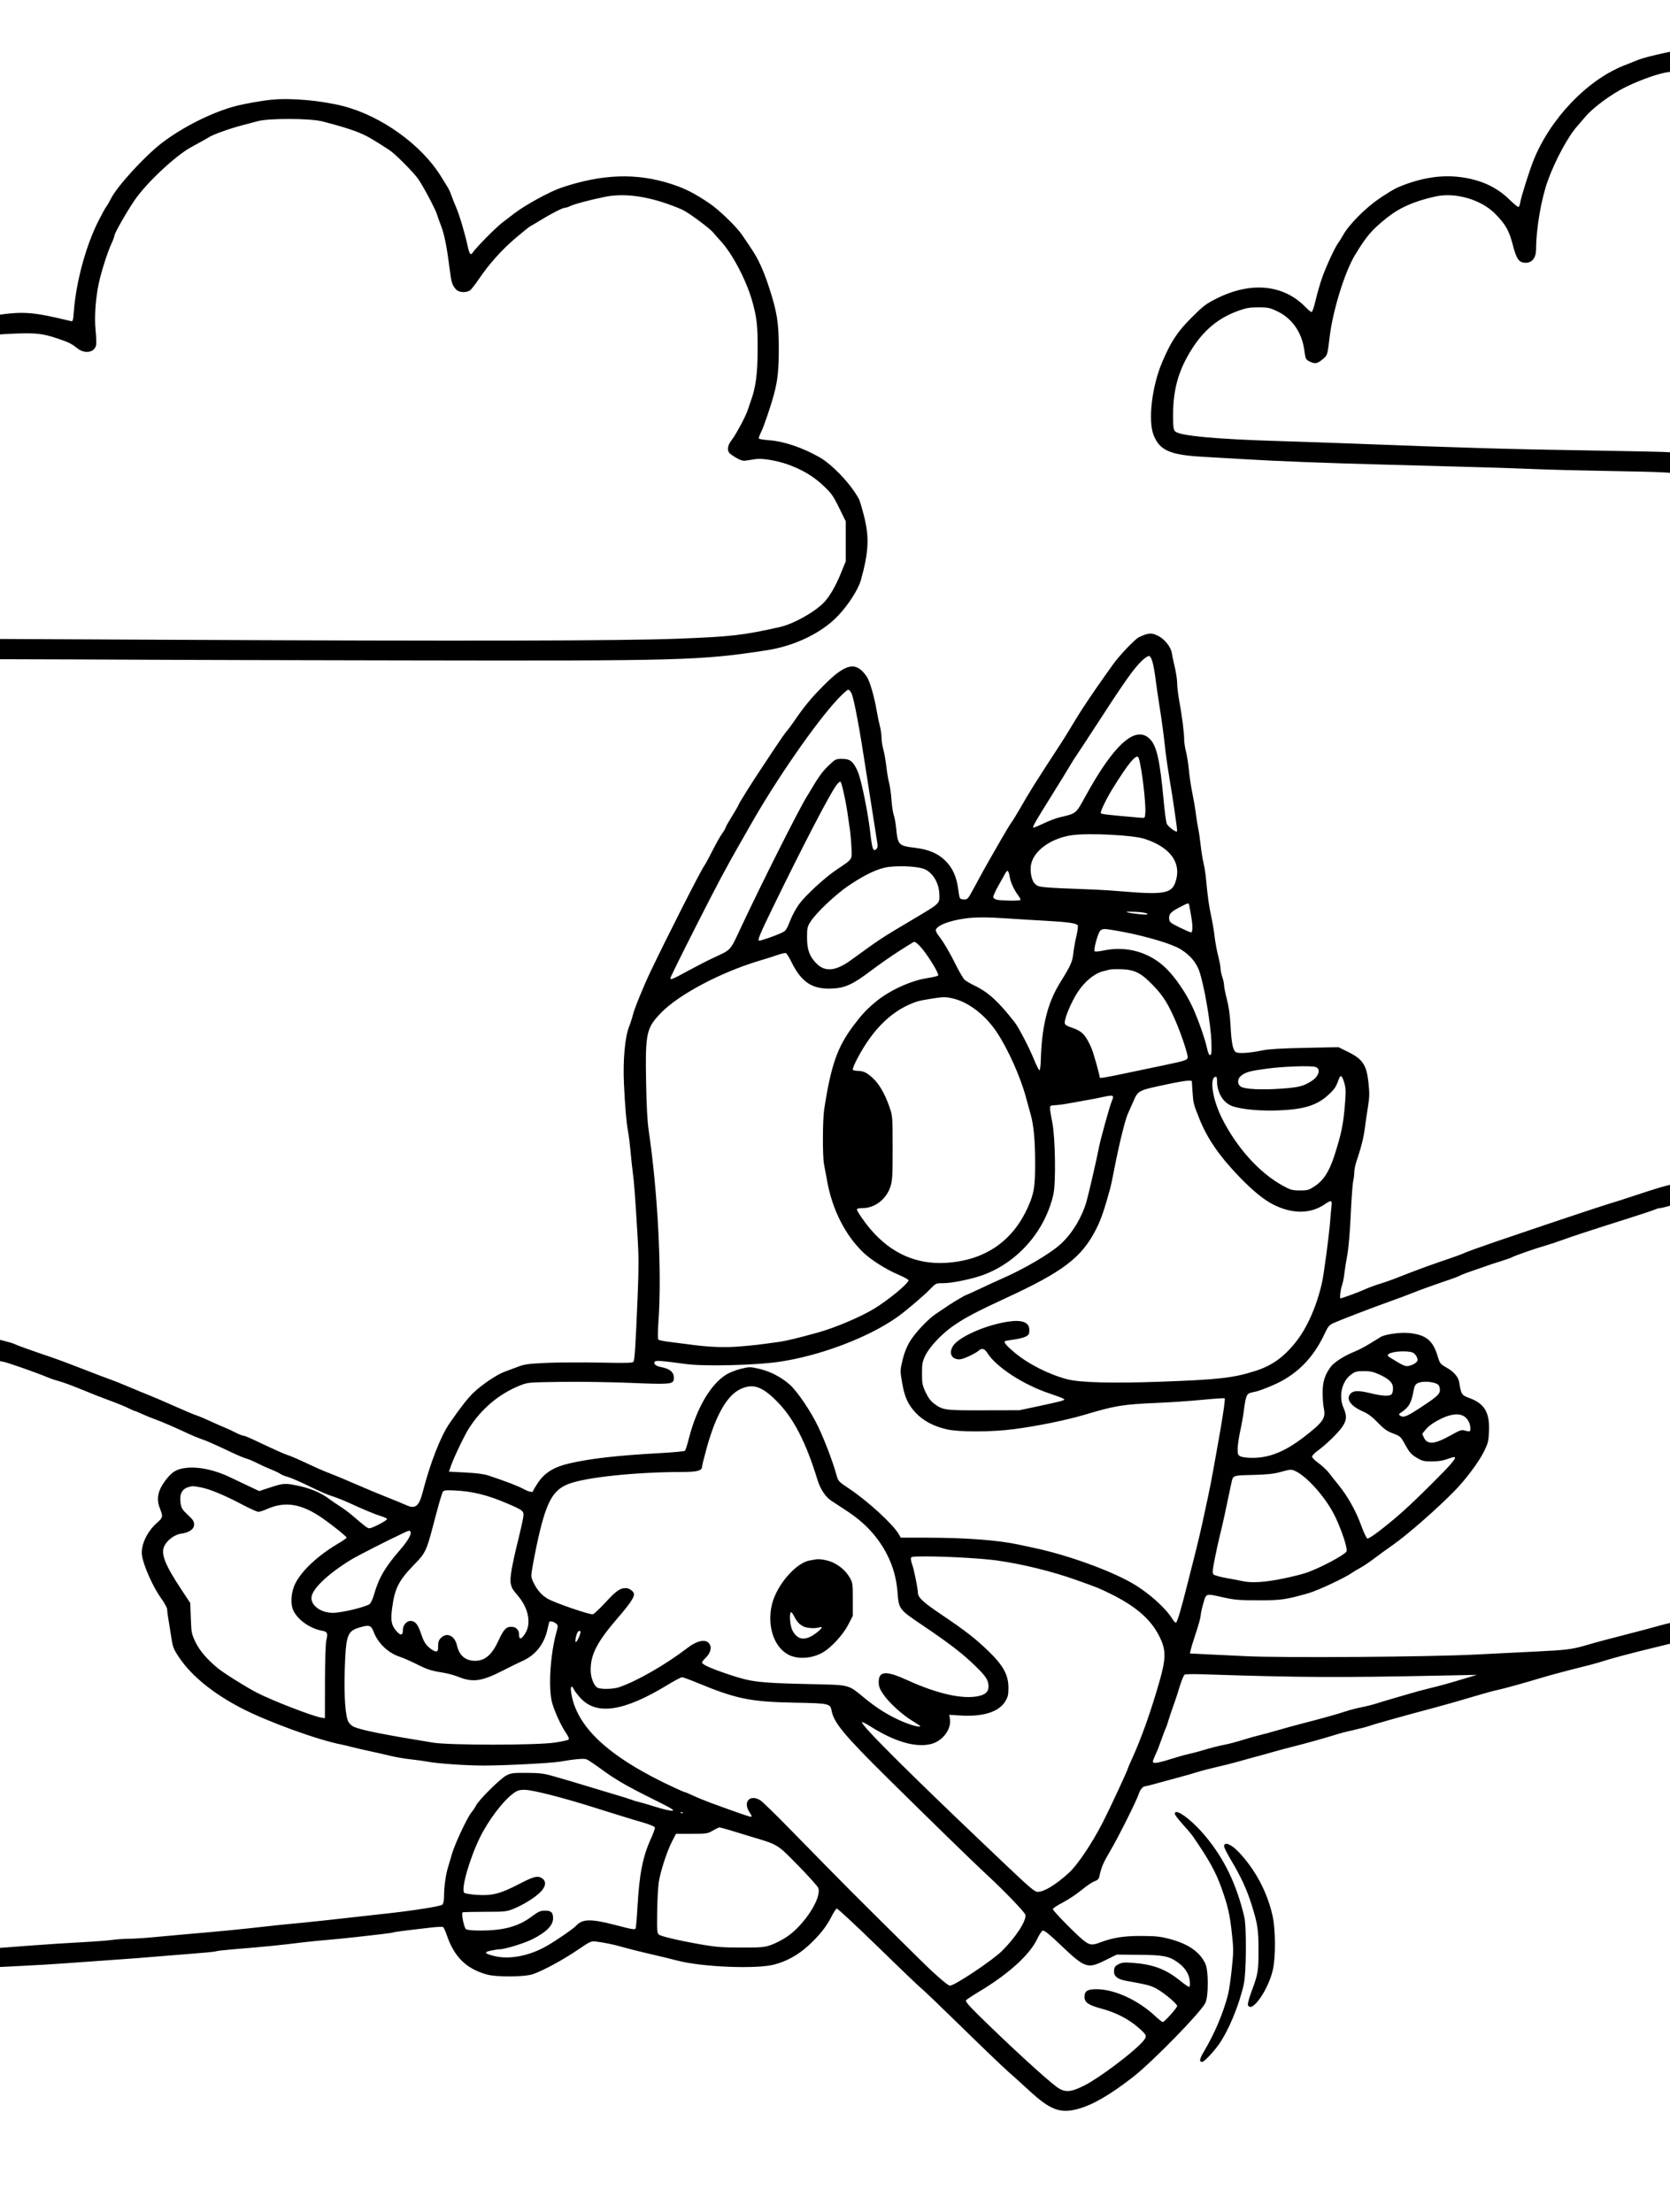 <?xml version="1.0" encoding="UTF-8" standalone="yes"?>
<svg xmlns="http://www.w3.org/2000/svg" width="1887" height="2500" viewBox="0 0 1892.141 2500" version="1.1" x="-10" y="-10">
  <g transform="translate(-10, -10) scale(1.008)">
    <path d="M1883.571 65.487C1866.545 69.173 1856.366 71.801 1851.363 73.801C1848.046 75.128 1840.825 78.002 1835.319 80.19C1793.569 96.767 1752.152 140.295 1733.463 187.236C1729.008 198.422 1719.86 227.414 1718.811 233.67C1718.358 236.363 1717.488 238.877 1716.878 239.255C1716.266 239.632 1711.653 235.903 1706.628 230.965C1692.048 216.644 1673.776 208.347 1650.641 205.543C1628.598 202.872 1605.378 206.814 1580.603 217.434C1577.426 218.795 1568.412 224.262 1560.571 229.582C1544.71 240.343 1526.394 258.78 1519.647 270.779C1517.471 274.648 1514.978 278.674 1514.105 279.723C1510.872 283.618 1500.087 306.922 1495.895 319.07C1493.514 325.972 1490.247 337.404 1488.633 344.475C1487.019 351.545 1485.029 357.331 1484.213 357.33C1483.395 357.33 1480.353 354.88 1477.453 351.886C1452.813 326.456 1416.319 322.79 1377.944 341.891C1365.559 348.055 1362.649 350.249 1349.595 363.265C1333.386 379.425 1326.077 390.481 1316.21 413.759C1304.622 441.102 1300.142 479.48 1306.636 495.781C1313.499 513.008 1325.276 518.12 1362.737 520.132C1370.715 520.56 1391.482 521.766 1408.887 522.81C1446.098 525.044 1499.007 527.094 1563.159 528.791C1667.819 531.56 1705.806 532.693 1735.232 533.927C1752.275 534.641 1788.172 535.56 1815.005 535.969C1841.838 536.377 1870.171 537.079 1877.967 537.53L1892.141 538.35 1892.141 527.036L1892.141 515.721 1886.537 514.989C1883.455 514.587 1842.662 513.668 1795.886 512.947C1706.342 511.566 1659.184 510.189 1522.284 504.946C1504.153 504.251 1470.332 503.108 1447.126 502.405C1376.221 500.257 1335.231 496.403 1330.77 491.464C1328.812 489.295 1328.464 486.332 1328.515 472.232C1328.605 447.679 1333.333 428.091 1343.832 408.775C1358.825 381.191 1376.474 365.099 1401.737 355.976C1410.729 352.728 1414.615 352.057 1424.405 352.057C1435.099 352.057 1437.116 352.482 1445.629 356.516C1462.173 364.36 1473.162 380.08 1475.935 399.868C1477.435 410.572 1477.53 410.769 1482.375 413.137C1488.153 415.963 1491.05 415.324 1497.277 409.856C1502.045 405.67 1502.031 405.721 1504.523 385.021C1508.075 355.521 1521.528 312.118 1532.96 293.274C1545.997 271.787 1551.888 264.914 1568.917 251.326C1583.298 239.854 1599.809 232.623 1623.583 227.391C1645.655 222.533 1674.399 230.773 1690.078 246.452C1701.82 258.192 1706.193 265.728 1710.078 280.905C1714.45 297.987 1717.223 301.951 1724.796 301.951C1732.26 301.951 1736.551 296.261 1736.552 286.357C1736.555 263.36 1742.391 229.631 1749.92 209.094C1758.411 185.928 1772.644 159.669 1782.849 148.339C1784.809 146.163 1788.692 141.631 1791.478 138.266C1800.369 127.534 1821.519 111.969 1838.08 103.97C1854.959 95.818 1874.699 88.957 1885.219 87.587L1892.141 86.685 1892.141 75.647C1892.141 63.652 1892.126 63.634 1883.571 65.487M315.796 118.605C303.902 119.752 285.736 122.946 274.52 125.862C248.884 132.53 215.276 149.339 192.099 167.085C172.425 182.148 141.089 216.464 134.411 230.26C132.915 233.349 130.649 237.244 129.372 238.916C128.096 240.588 123.935 248.187 120.124 255.802C106.3 283.427 95.451 323.6 92.934 356.472C92.086 367.553 91.899 368.104 89.204 367.45C47.271 357.278 36.892 356.44 6.263 360.749L0 361.63 0 372.816L0 384.002 4.285 383.112C6.642 382.623 17.694 381.896 28.846 381.499C50.874 380.713 58.521 381.671 75.158 387.294C87.263 391.387 90.219 392.863 96.767 398.079C105.182 404.784 116.1 402.979 117.935 394.579C118.372 392.586 118.117 385.091 117.372 377.925C115.89 363.666 117.246 343.021 120.795 325.84C123.424 313.112 130.728 290.02 135.024 280.854C136.893 276.866 138.441 272.712 138.465 271.624C138.522 268.886 152.057 245.07 161.085 231.824C174.39 212.301 206.747 181.913 224.839 171.953C226.276 171.162 231.013 168.56 235.364 166.174C239.715 163.787 243.869 161.425 244.594 160.926C249.073 157.838 269.227 150.637 283.492 147.027C288.205 145.833 295.622 143.884 299.974 142.695C312.155 139.366 358.373 139.521 371.835 142.935C391.474 147.915 404.322 151.866 414.03 155.907C422.836 159.573 428.188 162.658 447.623 175.264C454.012 179.411 474.829 200.339 480.071 207.89C485.645 215.916 499.093 241.243 500.993 247.293C501.893 250.16 504.004 256.065 505.684 260.417C509.325 269.847 512.048 283.328 515.003 306.566C517.269 324.391 518.047 327.009 522.546 331.949C525.894 335.624 534.648 335.957 538.701 332.565C540.189 331.32 544.411 325.85 548.083 320.411C559.503 303.496 573.997 287.293 589.366 274.262C597.491 267.372 604.827 261.439 605.67 261.076C606.511 260.713 611.533 257.747 616.83 254.483C629.677 246.569 642.255 240.17 645.174 240.065C646.478 240.017 649.262 239.092 651.358 238.008C655.165 236.039 673.402 231.22 689.61 227.898C713.778 222.946 743.374 227.81 776.635 242.199C783.149 245.018 807.342 262.865 811.605 267.997C813.563 270.355 817.358 274.657 820.037 277.558C832.927 291.515 848.509 321.047 855.144 344.099C860.533 362.827 861.63 372.354 861.52 399.525C861.41 427.396 859.454 442.057 853.774 457.609C852.596 460.836 851.086 465.26 850.421 467.439C848.416 473.999 837.368 494.722 832.559 500.941C827.874 507 826.86 512.268 829.707 515.757C830.614 516.868 834.231 519.413 837.745 521.414C842.748 524.259 845.179 524.88 848.953 524.272C851.603 523.846 856.317 523.114 859.428 522.648C866.569 521.574 882.66 524.214 894.647 528.427C911.203 534.246 923.857 541.706 935.08 552.264C944.539 561.162 946.416 563.784 953.107 577.446L960.575 592.695 960.575 615.111L960.575 637.526 954.927 651.454C949.549 664.715 943.081 676.031 936.991 682.832C927.201 693.765 902.359 707.893 886.735 711.415C845.071 720.806 832.213 722.277 771.361 724.611C709.176 726.996 533.588 727.373 206.026 725.823L0 724.848 0 736.237L0 747.627 98.563 747.921C152.772 748.083 200.982 748.287 205.696 748.376C210.41 748.463 327.004 748.742 464.794 748.997C778.146 749.574 797.227 749.041 871.572 737.634C902.964 732.818 933.087 718.341 951.491 699.227C963.192 687.075 974.668 669.241 977.616 658.623C986.407 626.975 987.18 610.398 980.986 586.217C978.797 577.665 976.332 569.395 975.509 567.838C966.623 551.025 945.371 528.583 930.409 520.215C911.523 509.653 891.11 502.757 875.157 501.548C868.788 501.065 863.279 500.186 862.913 499.594C862.546 499.001 863.685 495.676 865.443 492.203C868.527 486.11 876.515 462.553 880.1 448.972C884.107 433.796 885.336 421.802 885.299 398.207C885.254 369.242 883.415 357.559 874.627 330.446C868.236 310.728 862.438 297.981 854.47 286.129C851.788 282.14 847.199 275.316 844.273 270.965C838.049 261.709 818.162 242.425 807.296 235.108C790.245 223.627 780.109 218.486 764.552 213.424C725.525 200.729 686.837 202.024 640.823 217.567C627.888 221.936 600.008 237.189 588.08 246.421C584.092 249.509 577.861 254.297 574.235 257.062C567.17 262.449 545.251 284.637 541.611 290.084C538.85 294.218 537.657 292.745 535.39 282.396C532.205 267.853 526.245 247.985 522.401 239.094C520.26 234.142 517.844 228.013 517.032 225.475C516.22 222.936 514.25 218.783 512.654 216.245C511.059 213.706 507.909 208.631 505.655 204.966C483.775 169.378 438.401 136.752 395.57 125.814C371.098 119.562 337.417 116.519 315.796 118.605M1297.46 719.85C1295.642 720.403 1292.302 721.813 1290.037 722.985C1285.113 725.531 1267.571 744.06 1260.464 754.219C1257.674 758.208 1252.414 765.625 1248.775 770.701C1241.162 781.32 1225.53 804.595 1221.651 811.088C1220.2 813.515 1217.53 817.889 1215.717 820.807C1213.904 823.725 1211.234 828.117 1209.784 830.567C1208.333 833.017 1204.397 839.241 1201.038 844.396C1173.07 887.318 1167.453 896.267 1156.872 914.778C1153.03 921.501 1148.473 928.917 1146.747 931.261C1145.02 933.605 1139.806 942.21 1135.161 950.384C1130.514 958.557 1124.735 968.645 1122.315 972.799C1118.208 979.851 1112.623 989.996 1103.271 1007.384C1097.864 1017.441 1097.155 1018.12 1092.544 1017.67C1088.486 1017.275 1088.472 1017.244 1086.955 1006.065C1085.017 991.78 1080.558 982.039 1072.249 973.944C1064.059 965.961 1053.82 961.592 1039.03 959.768C1019.647 957.376 1019.101 956.805 1017.132 936.841C1016.631 931.764 1015.439 925.368 1014.484 922.627C1013.528 919.884 1012.38 912.17 1011.932 905.485C1011.482 898.799 1010.306 890.361 1009.316 886.735C1008.325 883.109 1006.916 874.802 1006.183 868.275C1005.448 861.748 1003.936 853.163 1002.82 849.198C1001.704 845.233 1000.791 839.276 1000.791 835.96C1000.791 832.645 999.938 826.657 998.896 822.656C997.853 818.654 996.307 811.261 995.458 806.226C992.631 789.465 987.571 772.112 984.014 766.978C972.007 749.653 960.608 752.079 935.62 777.276C921.51 791.502 913.948 800.674 902.318 817.664C899.285 822.095 895.629 826.987 894.192 828.538C892.754 830.087 886.874 838.476 881.123 847.178C875.373 855.881 868.943 865.578 866.834 868.726C855.174 886.143 839.926 910.504 839.926 911.717C839.926 912.133 836.663 917.752 832.674 924.2C828.685 930.647 825.422 936.486 825.422 937.173C825.422 937.86 823.668 940.844 821.524 943.804C819.38 946.763 814.56 955.307 810.812 962.791C807.065 970.274 802.853 978.018 801.453 979.997C797.137 986.101 759.912 1059.441 741.036 1099.024C733.254 1115.347 722.758 1141.112 721.328 1147.406C720.618 1150.53 718.639 1156.646 716.929 1160.997C712.366 1172.609 710.055 1198.399 711.235 1224.537C712.388 1250.065 714.059 1269.395 715.943 1279.008C716.725 1282.997 717.935 1292.787 718.631 1300.765C719.328 1308.742 720.514 1319.719 721.267 1325.158C722.656 1335.182 723.931 1352.466 726.719 1399.07C727.902 1418.816 727.898 1433.637 726.705 1462.362C724.338 1519.358 723.345 1535.294 722.04 1537.322C721.043 1538.87 714.864 1539.051 684.461 1538.422C664.449 1538.006 637.395 1538.153 624.341 1538.745C603.693 1539.682 599.492 1540.254 592.036 1543.145C587.322 1544.972 580.564 1547.484 577.019 1548.729C568.853 1551.594 551.295 1563.427 542.16 1572.222C535.643 1578.494 527.472 1588.949 515.169 1606.754C505.314 1621.017 493.324 1651.744 485.104 1683.808C480.918 1700.134 476.754 1703.419 466.353 1698.601C463.32 1697.195 453.718 1693.245 445.016 1689.821C436.313 1686.396 420.293 1679.707 409.415 1674.955C398.536 1670.204 386.076 1664.984 381.725 1663.356C373.753 1660.372 365.725 1656.838 348.761 1648.846C343.684 1646.456 336.86 1643.604 333.597 1642.511C328.172 1640.692 321.88 1637.864 294.537 1624.953C289.372 1622.513 284.28 1620.517 283.224 1620.517C282.166 1620.517 278.382 1619.002 274.814 1617.149C271.247 1615.297 265.361 1612.578 261.735 1611.109C258.109 1609.639 250.989 1606.487 245.912 1604.105C240.836 1601.722 234.012 1598.874 230.749 1597.776C227.485 1596.677 216.212 1591.929 205.696 1587.222C195.181 1582.516 182.72 1577.161 178.006 1575.324C173.292 1573.486 162.909 1569.194 154.931 1565.787C146.954 1562.38 137.757 1558.699 134.494 1557.607C131.23 1556.515 117.583 1551.321 104.167 1546.065C90.75 1540.808 74.433 1534.703 67.906 1532.497C45.589 1524.955 28.601 1518.862 25.994 1517.467C23.53 1516.148 3.881 1511.076 1.235 1511.076C0.555 1511.076 0.003 1515.972 0.005 1521.954L0.009 1532.832 5.622 1535.14C8.709 1536.41 12.173 1537.447 13.318 1537.447C15.999 1537.447 51.816 1550.005 63.95 1555.2C66.851 1556.443 72.474 1558.324 76.445 1559.38C80.418 1560.438 90.208 1563.993 98.201 1567.278C114.967 1574.171 124.57 1577.934 138.449 1583.051C143.888 1585.055 151.094 1588.076 154.463 1589.761C157.832 1591.448 160.985 1592.827 161.47 1592.827C161.955 1592.827 165.727 1594.382 169.85 1596.283C173.973 1598.184 180.314 1600.779 183.94 1602.05C190.812 1604.459 210.82 1613.118 222.178 1618.6C225.804 1620.349 232.035 1622.909 236.023 1624.288C243.001 1626.698 249.239 1629.457 272.451 1640.39C278.344 1643.166 284.871 1645.854 286.955 1646.362C289.039 1646.871 294.6 1649.231 299.314 1651.607C304.028 1653.983 311.081 1657.181 314.989 1658.712C318.896 1660.244 323.347 1662.379 324.879 1663.455C326.41 1664.532 330.037 1666.036 332.938 1666.799C335.839 1667.559 344.442 1671.166 352.057 1674.811C373.816 1685.229 376.369 1686.345 384.801 1689.113C389.167 1690.546 397.085 1693.722 402.396 1696.171C418.643 1703.663 431.527 1709.023 438.037 1710.999C441.45 1712.037 444.589 1713.444 445.011 1714.127C445.862 1715.504 428.551 1724.684 425.102 1724.684C422.997 1724.684 420.787 1723.023 405.792 1710.179C401.983 1706.916 395.603 1702.202 391.614 1699.703C387.625 1697.206 382.203 1693.499 379.565 1691.469C371.427 1685.203 359.546 1680.071 346.688 1677.264C330.595 1673.753 328.751 1673.833 313.85 1678.718L301.22 1682.859 288.07 1676.617C280.839 1673.184 271.954 1668.966 268.328 1667.244C249.524 1658.316 230.129 1654.636 215.816 1657.282C207.149 1658.884 202.67 1661.948 195.833 1670.947C187.487 1681.933 185.48 1691.465 189.379 1701.609C193.402 1712.074 193.356 1712.313 186.036 1718.894C174.666 1729.117 167.794 1744.453 169.583 1755.614C171.469 1767.381 182.302 1791.449 191.251 1803.754C194.844 1808.695 197.785 1814.101 197.785 1815.769C197.785 1817.438 198.369 1822.102 199.084 1826.134C199.797 1830.166 201.271 1839.343 202.358 1846.527C204.206 1858.75 204.796 1860.274 211.528 1870.291C225.19 1890.613 249.581 1910.465 280.854 1926.721C310.505 1942.132 367.166 1962.731 394.251 1967.947C396.789 1968.435 401.833 1969.632 405.459 1970.605C409.085 1971.58 417.985 1973.641 425.237 1975.186C432.489 1976.731 443.17 1979.16 448.972 1980.583C454.773 1982.007 464.86 1983.738 471.387 1984.43C477.914 1985.124 486.518 1986.309 490.506 1987.066C502.211 1989.287 534.539 1991.497 554.457 1991.439C578.725 1991.369 628.838 1988.787 638.845 1987.093C656.49 1984.103 666.08 1983.265 669.175 1984.442C670.919 1985.105 677.863 1989.701 684.604 1994.655C701.565 2007.118 713.833 2014.263 743.671 2029.053C764.425 2039.341 768.662 2041.882 765.641 2042.227C763.583 2042.463 755.276 2040.558 747.181 2037.996C739.086 2035.432 730.683 2032.972 728.507 2032.526C726.332 2032.082 722.475 2030.92 719.937 2029.946C717.398 2028.972 709.982 2026.627 703.455 2024.735C696.928 2022.844 683.874 2018.911 674.446 2015.997C665.018 2013.081 653.448 2009.593 648.734 2008.244C644.02 2006.895 635.417 2004.432 629.615 2002.772C621.151 2000.349 615.678 1999.739 601.925 1999.678C586.39 1999.611 584.227 1999.896 578.85 2002.715C572.157 2006.222 548.295 2029.913 545.02 2036.3C543.842 2038.6 541.485 2042.149 539.782 2044.189C535.257 2049.611 521.159 2079.611 518.035 2090.468C516.556 2095.609 514.442 2102.782 513.339 2106.408C510.878 2114.491 509.124 2127.453 509.033 2138.223C508.989 2143.551 508.324 2146.834 507.081 2147.867C504.984 2149.606 478.112 2153.983 449.631 2157.224C390.157 2163.991 350.328 2168.285 334.256 2169.658C329.905 2170.03 318.335 2171.246 308.544 2172.36C279.354 2175.682 255.902 2177.964 219.541 2181.019C210.113 2181.812 193.867 2183.298 183.44 2184.321C173.012 2185.344 160.071 2186.181 154.684 2186.181C149.296 2186.181 140.918 2186.76 136.065 2187.47C131.212 2188.178 115.374 2189.376 100.87 2190.134C86.366 2190.893 62.929 2192.406 48.787 2193.498C34.645 2194.59 17.882 2195.847 11.537 2196.29L0 2197.095 0 2207.462C0 2218.323 0.186 2218.622 6.593 2218.074C7.681 2217.98 21.031 2217.304 36.261 2216.57C51.49 2215.837 71.664 2214.643 81.092 2213.916C90.52 2213.191 111.584 2211.686 127.901 2210.575C144.218 2209.463 160.832 2208.261 164.821 2207.901C168.809 2207.541 183.643 2206.333 197.785 2205.216C243.461 2201.607 251.152 2200.905 253.165 2200.156C254.252 2199.749 262.263 2198.83 270.965 2198.112C310.287 2194.866 322.244 2193.672 351.398 2190.09C357.199 2189.376 369.066 2188.203 377.769 2187.482C386.472 2186.76 401.305 2185.276 410.733 2184.184C420.161 2183.091 433.125 2181.609 439.542 2180.89C445.96 2180.171 451.611 2179.335 452.102 2179.032C452.592 2178.729 458.616 2177.819 465.487 2177.008C472.358 2176.199 484.507 2174.743 492.484 2173.772C500.461 2172.802 507.522 2172.496 508.174 2173.093C508.825 2173.691 510.769 2178.209 512.491 2183.136C520.752 2206.76 534.022 2219.713 556.638 2226.228C567.878 2229.466 599.72 2229.242 609.3 2225.857C620.94 2221.743 643.085 2209.705 659.094 2198.788C673.08 2189.25 674.43 2188.621 679.532 2189.255C689.176 2190.454 700.589 2192.809 709.388 2195.413C714.102 2196.808 725.672 2199.759 735.1 2201.97C757.049 2207.118 762.483 2208.431 771.361 2210.734C799.235 2217.965 859.577 2220.45 880.069 2215.208C893.816 2211.693 906.941 2204.448 918.254 2194.131C930.612 2182.861 938.447 2173.12 944.164 2161.915C946.742 2156.863 949.566 2152.492 950.44 2152.201C951.315 2151.909 972.347 2171.485 997.178 2195.703C1022.009 2219.921 1043.701 2240.675 1045.382 2241.824C1047.064 2242.972 1067.534 2262.595 1090.873 2285.43C1114.211 2308.265 1137.64 2330.728 1142.934 2335.348C1148.229 2339.97 1159.193 2349.862 1167.3 2357.331C1190.467 2378.679 1201.805 2382.902 1221.469 2377.508C1238.424 2372.856 1257.375 2361.875 1283.489 2341.569C1305.365 2324.558 1360.252 2268.275 1364.862 2258.125C1368.378 2250.384 1368.377 2222.189 1364.86 2214.445C1358.9 2201.325 1346.065 2192.22 1325.75 2186.701C1314.491 2183.643 1309.922 2183.12 1293.513 2183.012C1273.579 2182.88 1261.075 2184.817 1246.679 2190.268C1237.385 2193.787 1234.631 2193.447 1227.72 2187.923C1219.118 2181.048 1193.299 2154.699 1193.318 2152.814C1193.325 2151.948 1198.407 2148.598 1204.61 2145.371C1210.812 2142.141 1220.344 2135.794 1225.794 2131.263C1231.242 2126.734 1237.732 2122.356 1240.214 2121.537C1243.452 2120.469 1244.95 2119.052 1245.518 2116.524C1248.089 2105.071 1249.836 2100.982 1258.291 2086.646C1267.218 2071.508 1288.12 2029.603 1290.198 2022.679C1291.41 2018.642 1294.674 2014.768 1296.866 2014.768C1297.76 2014.768 1303.453 2013.364 1309.517 2011.648C1315.581 2009.931 1326.773 2006.886 1334.388 2004.88C1342.003 2002.873 1351.581 2000.14 1355.672 1998.804C1359.764 1997.468 1369.554 1994.908 1377.429 1993.113C1385.303 1991.319 1395.009 1988.891 1398.998 1987.718C1402.987 1986.545 1411.59 1984.171 1418.117 1982.442C1424.644 1980.712 1435.028 1977.839 1441.192 1976.055C1447.356 1974.271 1457.147 1971.647 1462.948 1970.223C1476.946 1966.785 1499.767 1960.377 1515.691 1955.409C1517.867 1954.731 1525.283 1952.903 1532.173 1951.35C1539.062 1949.796 1546.776 1947.756 1549.314 1946.817C1554.556 1944.877 1588.786 1935.294 1621.835 1926.514C1634.192 1923.232 1650.812 1918.489 1668.645 1913.157C1678.797 1910.12 1689.478 1907.197 1692.379 1906.661C1697.991 1905.622 1724.985 1898.153 1742.484 1892.795C1751.837 1889.933 1776.329 1883.439 1797.205 1878.287C1801.193 1877.304 1809.797 1874.797 1816.324 1872.719C1822.851 1870.641 1842.571 1865.409 1860.146 1861.092L1892.103 1853.244 1892.122 1841.739L1892.141 1830.235 1887.856 1830.973C1885.5 1831.381 1878.824 1833.079 1873.022 1834.749C1867.22 1836.419 1854.167 1839.893 1844.014 1842.471C1821.8 1848.11 1803.518 1853.005 1791.93 1856.416C1777.252 1860.737 1769.807 1861.669 1737.869 1863.179C1720.827 1863.986 1689.379 1865.556 1667.985 1866.669C1616.907 1869.329 1453.023 1870.506 1410.865 1868.518C1393.823 1867.715 1372.579 1866.694 1363.658 1866.251L1347.435 1865.444 1348.314 1861.323C1348.796 1859.055 1351.498 1850.286 1354.316 1841.837C1357.135 1833.387 1359.478 1824.784 1359.521 1822.718C1359.566 1820.651 1360.906 1814.511 1362.5 1809.072C1365.895 1797.488 1364.585 1797.853 1385.812 1802.576C1397.537 1805.186 1403.394 1805.662 1424.051 1805.688C1449.703 1805.721 1455.167 1804.949 1480.68 1797.677C1491.088 1794.71 1521.634 1780.417 1529.433 1774.863C1531.344 1773.502 1535.595 1770.959 1538.881 1769.213C1542.165 1767.466 1549.494 1762.517 1555.166 1758.216C1560.839 1753.915 1569.768 1747.429 1575.009 1743.803C1591.576 1732.34 1626.507 1701.698 1645.843 1681.668C1658.281 1668.783 1672.302 1649.851 1678.107 1638.108C1682.503 1629.213 1683.099 1626.792 1683.576 1615.887C1684.509 1594.528 1678.631 1584.503 1661.518 1578.262C1652.881 1575.113 1652.253 1574.152 1650.186 1560.89C1649.19 1554.513 1644.233 1548.753 1635.497 1543.823C1628.833 1540.061 1628.337 1539.407 1625.828 1531.071C1620.559 1513.563 1612.84 1507.264 1594.146 1505.215C1584.462 1504.153 1567.015 1506.516 1561.959 1509.573C1559.718 1510.928 1553.732 1514.59 1548.655 1517.711C1543.579 1520.832 1536.048 1524.713 1531.92 1526.333C1521.548 1530.406 1509.417 1538.113 1505.907 1542.861C1499.109 1552.056 1496.598 1559.902 1496.585 1571.995C1496.577 1578.304 1497.201 1586.398 1497.968 1589.98C1499.943 1599.189 1497.613 1603.89 1486.357 1613.407C1459.015 1636.526 1439.722 1645.521 1417.458 1645.527C1412.019 1645.529 1406.085 1644.776 1404.272 1643.854C1401.337 1642.362 1400.988 1641.387 1401.088 1634.974C1401.15 1631.011 1402.513 1621.835 1404.119 1614.583C1405.724 1607.331 1407.573 1596.698 1408.225 1590.953C1408.878 1585.21 1410.1 1578.85 1410.94 1576.822C1412.497 1573.063 1413.325 1572.605 1421.414 1571.026C1423.952 1570.53 1432.252 1567.484 1439.859 1564.255C1466.544 1552.93 1485.622 1534.163 1498.579 1506.49C1502.683 1497.723 1503.944 1496.183 1508.816 1493.981C1516.883 1490.335 1552.501 1476.663 1572.389 1469.578C1581.817 1466.22 1592.497 1462.235 1596.122 1460.724C1603.394 1457.694 1627.282 1449.085 1639.636 1445.044C1643.987 1443.619 1649.031 1441.64 1650.844 1440.645C1652.657 1439.649 1659.48 1437.049 1666.007 1434.868C1672.534 1432.686 1679.358 1430.318 1681.171 1429.603C1682.984 1428.888 1689.807 1426.651 1696.334 1424.631C1702.861 1422.611 1708.801 1420.512 1709.533 1419.967C1711.284 1418.667 1736.189 1409.974 1747.099 1406.854C1751.813 1405.506 1759.823 1402.868 1764.9 1400.99C1776.127 1396.839 1800.535 1388.833 1837.421 1377.202C1852.65 1372.4 1867.06 1367.627 1869.441 1366.593C1871.822 1365.56 1874.698 1364.715 1875.831 1364.715C1876.963 1364.715 1881.097 1363.783 1885.016 1362.644L1892.141 1360.572 1892.141 1349.458C1892.141 1338.631 1892.06 1338.344 1889.003 1338.344C1885.774 1338.344 1871.216 1342.674 1844.673 1351.528C1836.333 1354.31 1824.169 1358.192 1817.642 1360.156C1806.21 1363.594 1747.418 1383.278 1689.742 1402.977C1674.512 1408.179 1659.442 1413.621 1656.253 1415.069C1653.063 1416.516 1645.349 1419.396 1639.111 1421.468C1625.489 1425.992 1606.117 1432.965 1593.486 1437.892C1588.41 1439.871 1580.696 1442.873 1576.345 1444.561C1571.994 1446.25 1564.577 1448.791 1559.863 1450.207C1555.149 1451.622 1547.865 1454.351 1543.676 1456.271C1537.661 1459.027 1518.25 1466.192 1516.68 1466.235C1515.576 1466.266 1516.657 1456.477 1518.259 1451.936C1519.309 1448.96 1520.562 1442.803 1521.043 1438.254C1521.524 1433.705 1522.989 1424.347 1524.299 1417.458C1525.729 1409.934 1527.271 1392.031 1528.158 1372.627C1528.97 1354.859 1530.207 1337.791 1530.905 1334.699C1531.602 1331.606 1532.173 1326.92 1532.173 1324.285C1532.173 1321.651 1533.292 1316.171 1534.662 1312.108C1539.924 1296.487 1542.605 1285.853 1544.003 1275.053C1544.801 1268.888 1546.392 1258.033 1547.54 1250.928C1549.268 1240.227 1549.376 1235.643 1548.169 1224.194C1546.014 1203.77 1541.744 1197.296 1524.985 1189.043L1514.372 1183.815 1476.626 1184.587C1450.729 1185.116 1435.906 1185.984 1429.411 1187.35C1415.313 1190.315 1402.549 1191.246 1399.363 1189.541C1395.748 1187.607 1394.092 1179.602 1393.05 1159.019C1392.505 1148.249 1391.106 1138.259 1389.014 1130.196C1387.253 1123.408 1385.812 1116.214 1385.812 1114.209C1385.812 1112.205 1384.922 1108.041 1383.834 1104.958C1382.747 1101.875 1381.857 1097.598 1381.857 1095.452C1381.857 1093.307 1380.612 1086.706 1379.092 1080.785C1377.571 1074.862 1375.808 1065.269 1375.174 1059.467C1374.541 1053.666 1372.795 1043.282 1371.295 1036.392C1368.713 1024.54 1367.369 1014.771 1365.4 993.539C1364.927 988.463 1363.685 980.749 1362.637 976.398C1361.589 972.046 1360.166 963.146 1359.475 956.619C1358.784 950.092 1357.571 941.785 1356.779 938.159C1355.988 934.533 1354.798 927.116 1354.138 921.677C1353.476 916.238 1351.715 905.854 1350.224 898.602C1348.733 891.35 1346.974 879.658 1346.316 872.62C1345.658 865.581 1344.188 856.188 1343.05 851.746C1341.912 847.304 1340.981 841.262 1340.981 838.321C1340.981 830.601 1338.522 811.036 1335.599 795.493C1334.208 788.097 1333.085 778.9 1333.104 775.055C1333.122 771.21 1331.936 763.021 1330.467 756.857C1328.997 750.692 1327.474 743.438 1327.082 740.736C1326.114 734.068 1319.122 725.186 1312.004 721.585C1305.903 718.498 1303.03 718.155 1297.46 719.85M1293.71 749.128C1284.135 758.198 1274.698 771.61 1237.396 829.167C1230.187 840.29 1222.388 852.157 1220.065 855.538C1217.743 858.917 1213.953 864.946 1211.643 868.935C1209.334 872.923 1200.152 887.853 1191.237 902.114C1174.065 929.582 1170.344 936.079 1171.258 936.994C1171.57 937.305 1176.806 935.193 1182.893 932.297C1188.981 929.403 1196.928 926.349 1200.554 925.512C1219.767 921.073 1219.147 921.566 1229.627 902.412C1262.251 842.787 1286.584 821.172 1302.619 837.573C1310.129 845.254 1313.828 861.953 1317.89 906.514C1319.014 918.842 1320.579 930.539 1321.367 932.508C1322.571 935.51 1330.076 941.456 1332.665 941.456C1333.084 941.456 1333.022 938.637 1332.525 935.193C1332.029 931.748 1330.802 922.996 1329.797 915.744C1328.794 908.492 1326.502 893.954 1324.703 883.439C1322.906 872.923 1320.779 858.386 1319.978 851.134C1317.783 831.272 1315.898 817.148 1313.204 800.369C1311.864 792.029 1309.888 778.382 1308.811 770.042C1306.563 752.641 1304.254 744.511 1301.424 744.031C1300.336 743.846 1296.864 746.141 1293.71 749.128M951.299 792.787C926.714 819.101 882.079 883.548 853.815 933.544C850.74 938.983 845.998 947.29 843.278 952.004C827.106 980.028 816.851 999.284 791.607 1049.04C776.121 1079.565 763.449 1105.268 763.449 1106.156C763.449 1108.482 766.093 1107.384 783.887 1097.666C792.59 1092.913 804.753 1086.668 810.918 1083.788C832.603 1073.656 829.982 1076.544 843.327 1048.081C866.035 999.644 907.687 916.825 916.515 902.558C918.31 899.657 920.471 896.097 921.319 894.647C929.781 880.161 934.446 873.749 941.221 867.286C948.968 859.898 949.362 859.705 956.581 859.705C965.432 859.705 968.82 862.388 973.857 873.39C977.811 882.028 985.376 918.757 988.124 942.666C990.247 961.134 991.33 964.161 994.793 961.288C996.213 960.109 996.611 958.178 996.126 954.817C995.307 949.139 989.316 910.952 987.616 900.58C986.962 896.592 985.167 885.021 983.626 874.868C976.392 827.198 970.113 793.37 967.207 786.416C966.172 783.937 964.455 781.909 963.394 781.909C962.331 781.909 956.89 786.804 951.299 792.787M1280.766 863.331C1276.328 868.629 1269.887 878.089 1260.974 892.401C1253.534 904.349 1246.156 919.68 1247.298 920.821C1248.406 921.929 1255.74 922.758 1292.194 925.895C1296.704 926.283 1296.82 926.171 1297.252 921.018C1298.146 910.388 1293.598 871.425 1290.057 859.375C1288.945 855.588 1286.316 856.708 1280.766 863.331M950.227 889.018C942.809 898.8 912.863 956.423 878.315 1027.396C863.734 1057.348 860.978 1064.082 863.299 1064.082C865.298 1064.082 879.6 1059.197 886.352 1056.208C893.551 1053.02 893.35 1053.279 898.6 1040.348C900.808 1034.909 905.062 1027.156 908.054 1023.117C915.785 1012.685 937.012 993.172 950.447 984.151C968.687 971.903 967.57 973.568 966.969 959.515C966.684 952.845 965.876 943.532 965.174 938.819C964.473 934.105 963.266 925.798 962.493 920.359C960.522 906.468 955.965 886.235 954.622 885.405C954.002 885.021 952.024 886.647 950.227 889.018M1215.688 945.378C1192.108 948.423 1172.202 962.38 1168.903 978.183C1167.346 985.638 1169.328 996.237 1172.958 999.867C1177.387 1004.295 1177.177 1004.273 1241.429 1006.701C1247.956 1006.948 1262.79 1007.943 1274.393 1008.915C1316.624 1012.449 1326.384 1010.812 1330.679 999.473C1338.964 977.598 1326.104 959.037 1296.056 949.502C1283.153 945.406 1234.72 942.922 1215.688 945.378M1009.684 981.09C997.679 982.402 982.695 989.334 963.212 1002.586C949.171 1012.137 927.449 1032.673 921.373 1042.14C917.319 1048.457 917.062 1049.568 917.062 1060.756C917.062 1074.302 919.892 1081.987 927.789 1089.884C937.493 1099.589 949.451 1098.323 966.717 1085.762C1000.286 1061.338 999.248 1062.02 1037.711 1039.173C1066.659 1021.979 1066.121 1022.499 1065.789 1012.056C1065.38 999.268 1058.601 987.751 1049.061 983.638C1042.402 980.766 1023.71 979.557 1009.684 981.09M1139.937 988.295C1138.749 990.455 1135.121 996.951 1131.875 1002.735C1128.63 1008.517 1126.148 1014.15 1126.361 1015.251C1126.573 1016.352 1128.519 1017.632 1130.686 1018.096C1136.059 1019.246 1155.734 1019.458 1156.816 1018.378C1157.296 1017.898 1156.294 1015.674 1154.589 1013.434C1149.984 1007.387 1146.174 999.359 1145.115 993.477C1143.573 984.912 1142.43 983.767 1139.937 988.295M1335.707 1026.622C1325.754 1031.789 1323.577 1034.242 1324.111 1039.689C1324.458 1043.228 1325.68 1044.226 1335.707 1049.156C1341.871 1052.188 1347.657 1054.709 1348.563 1054.76C1349.633 1054.819 1350.211 1052.918 1350.211 1049.328C1350.211 1044.532 1349.662 1040.653 1346.751 1024.855C1346.079 1021.2 1346.183 1021.183 1335.707 1026.622M1277.325 1032.296C1279.661 1032.907 1285.891 1033.826 1291.17 1034.337C1298.6 1035.058 1300.417 1034.912 1299.221 1033.692C1298.318 1032.772 1292.566 1031.924 1285.376 1031.651C1277.015 1031.333 1274.436 1031.539 1277.325 1032.296M1093.75 1039.266C1076.362 1041.839 1063.762 1046.763 1061.857 1051.726C1061.446 1052.794 1062.852 1055.862 1064.98 1058.546C1070.423 1065.406 1077.282 1077.062 1084.924 1092.431C1088.53 1099.684 1092.72 1106.737 1094.235 1108.104C1095.752 1109.473 1100.824 1112.439 1105.506 1114.697C1120.852 1122.097 1132.294 1132.569 1150.345 1155.727C1155.015 1161.718 1166.527 1183.834 1172.126 1197.571C1174.864 1204.288 1177.633 1209.784 1178.281 1209.784C1178.928 1209.784 1179.591 1205.037 1179.756 1199.235C1180.857 1160.359 1187.288 1134.287 1201.412 1111.436C1213.407 1092.032 1215.36 1087.751 1216.268 1078.877C1216.752 1074.156 1218.328 1065.237 1219.769 1059.055C1221.34 1052.317 1221.911 1047.333 1221.193 1046.615C1218.904 1044.326 1209.641 1043.076 1184.731 1041.692C1170.952 1040.926 1151.075 1039.713 1140.559 1038.995C1118.714 1037.505 1105.104 1037.584 1093.75 1039.266M1246.899 1052.569C1244.299 1054.47 1238.724 1074.462 1240.363 1076.01C1240.949 1076.565 1245.286 1076.197 1250 1075.193C1276.282 1069.595 1302.21 1076.998 1320.907 1095.438C1331.192 1105.579 1343.113 1123.093 1350.286 1138.6C1356.464 1151.949 1364.399 1174.429 1366.573 1184.731C1367.66 1189.877 1368.894 1192.642 1370.105 1192.642C1371.614 1192.642 1371.897 1190.018 1371.597 1178.797C1371.048 1158.324 1363.423 1113.635 1357.79 1097.89C1353.865 1086.917 1344.529 1077.111 1332.584 1071.412C1319.802 1065.314 1290.554 1057.272 1265.32 1052.918C1251.125 1050.468 1249.806 1050.443 1246.899 1052.569M1021.073 1075.398C1012.456 1080.897 998.286 1090.782 989.583 1097.367C968.809 1113.084 960.141 1117.148 945.783 1117.901C923.001 1119.097 910.709 1111.038 899.147 1087.323C896.843 1082.6 894.198 1078.444 893.27 1078.087C892.34 1077.731 888.414 1078.572 884.542 1079.956C880.672 1081.341 871.395 1084.283 863.927 1086.494C820.451 1099.37 772.736 1124.641 752.766 1145.368C736.354 1162.404 735.161 1168.02 736.156 1223.61C736.615 1249.262 737.584 1267.47 738.998 1277.031C749.246 1346.336 753.924 1435.964 750.144 1490.578C749.25 1503.498 749.172 1511.83 749.939 1512.598C750.62 1513.278 756.458 1514.459 762.917 1515.224C769.374 1515.99 778.217 1517.116 782.569 1517.729C805.703 1520.982 823.41 1521.766 841.042 1520.311C858.045 1518.91 862.86 1518.352 885.5 1515.161C894.002 1513.962 906.524 1510.941 929.589 1504.527C949.047 1499.115 977.733 1486.908 992.88 1477.595C1009.095 1467.624 1031.118 1449.366 1031.118 1445.893C1031.118 1445.063 1025.642 1442.065 1018.948 1439.23C1006.147 1433.809 989.047 1422.98 980.63 1414.964C959.967 1395.283 945.286 1366.261 939.537 1333.729C938.385 1327.202 936.86 1318.998 936.152 1315.498C934.395 1306.825 934.521 1265.451 936.34 1253.651C944.028 1203.776 951.154 1183.501 969.537 1159.182C978.753 1146.994 984.167 1141.195 993.929 1133.062C1009.748 1119.884 1034.088 1108.766 1053.155 1106.01C1059.119 1105.148 1064.241 1103.811 1064.537 1103.038C1064.833 1102.267 1062.627 1097.488 1059.633 1092.418C1050.497 1076.941 1040.963 1065.401 1037.311 1065.401C1036.998 1065.401 1029.69 1069.9 1021.073 1075.398M1257.252 1096.565C1255.802 1096.94 1252.446 1097.803 1249.794 1098.482C1240.103 1100.968 1229.474 1109.624 1221.614 1121.437C1214.185 1132.603 1206.034 1151.996 1206.754 1156.796C1207.033 1158.664 1209.115 1160.062 1213.966 1161.639C1226.009 1165.552 1230.022 1169.629 1236.675 1184.706C1238.884 1189.714 1246.044 1215.074 1246.044 1217.892C1246.044 1218.97 1251.573 1218.105 1271.621 1213.888C1283.299 1211.432 1303.534 1207.203 1316.588 1204.494C1342.164 1199.182 1344.937 1198.263 1344.937 1195.094C1344.937 1191.148 1337.998 1170.162 1332.149 1156.414C1323.227 1135.439 1317.652 1126.428 1306.238 1114.533C1292.719 1100.443 1285.401 1096.684 1270.58 1096.218C1264.701 1096.035 1258.703 1096.191 1257.252 1096.565M1056.171 1129.391C1050.007 1130.342 1043.183 1131.696 1041.007 1132.4C1014.268 1141.059 992.123 1161.893 974.393 1195.076C970.672 1202.04 968.005 1208.345 968.465 1209.09C968.925 1209.834 971.304 1210.443 973.753 1210.443C980.224 1210.443 984.194 1212.313 990.952 1218.542C998.122 1225.152 1004.568 1236.275 1009.558 1250.659C1013.204 1261.163 1013.22 1261.361 1013.269 1296.809C1013.311 1327.463 1012.988 1333.478 1010.944 1340.094C1006.499 1354.478 993.46 1364.715 979.585 1364.715C975.819 1364.715 973.101 1365.313 973.101 1366.141C973.101 1368.219 981.22 1380.059 988.523 1388.633C1011.315 1415.385 1039.527 1428.068 1072.329 1426.308C1115.787 1423.977 1147.351 1402.964 1164.851 1364.715C1172.095 1348.881 1173.427 1341.226 1173.455 1315.269C1173.481 1289.309 1171.878 1271.58 1168.395 1259.328C1167.041 1254.56 1164.569 1245.616 1162.902 1239.451C1156.795 1216.855 1142.646 1185.393 1130.289 1166.919C1117.446 1147.722 1098.68 1133.23 1081.388 1129.16C1072.649 1127.103 1070.901 1127.119 1056.171 1129.391M1433.94 1207.959C1414.59 1210.589 1410.21 1211.801 1404.877 1215.996C1400.584 1219.372 1400.493 1225.458 1404.697 1228.211C1409.138 1231.121 1428.133 1232.044 1450.422 1230.434C1470.087 1229.012 1475.456 1227.615 1484.665 1221.52C1492.83 1216.118 1494.785 1207.731 1488.287 1205.989C1482.4 1204.411 1451.905 1205.516 1433.94 1207.959M1514.993 1219.264C1511.577 1228.634 1510.373 1230.504 1503.695 1236.82C1490.799 1249.016 1476.246 1253.703 1447.633 1254.872C1427.272 1255.705 1407.325 1253.994 1396.048 1250.446C1385.228 1247.041 1377.901 1235.446 1377.901 1221.726C1377.901 1219.147 1377.426 1217.036 1376.846 1217.036C1368.998 1217.036 1372.463 1241.821 1383.354 1263.601C1399.971 1296.826 1425.679 1325.302 1452.024 1339.664C1460.657 1344.37 1462.583 1344.901 1471.039 1344.918C1479.809 1344.935 1480.976 1344.585 1488.216 1339.749C1497.805 1333.347 1504.139 1323.314 1509.913 1305.38C1517.571 1281.598 1519.862 1270.501 1521.628 1248.633C1522.822 1233.858 1522.725 1230.148 1520.994 1224.192C1518.535 1215.732 1516.801 1214.308 1514.993 1219.264M1321.862 1225.52C1288.365 1232.706 1289.432 1232.152 1283.556 1245.421C1281.638 1249.752 1278.956 1255.779 1277.594 1258.815C1274.437 1265.856 1267.22 1295.533 1261.944 1323.18C1260.421 1331.158 1258.605 1339.761 1257.907 1342.3C1251.084 1367.153 1247.421 1377.754 1241.95 1388.492C1225.73 1420.326 1205.098 1436.081 1140.679 1465.824C1107.603 1481.097 1094.176 1488.204 1081.116 1497.351C1068.22 1506.383 1054.902 1520.55 1050.084 1530.363C1046.704 1537.247 1046.282 1539.496 1046.282 1550.633C1046.282 1561.962 1046.68 1564.001 1050.456 1571.971C1053.43 1578.246 1056.212 1581.928 1060.12 1584.759C1070.028 1591.936 1071.841 1592.176 1115.506 1592.075L1155.723 1591.983 1178.138 1587.24C1190.467 1584.632 1202.015 1581.944 1203.801 1581.266C1206.996 1580.055 1207.004 1580.011 1204.328 1578.579C1202.831 1577.777 1196.156 1575.311 1189.495 1573.097C1160.562 1563.485 1129.76 1543.485 1119.946 1527.94C1116.628 1522.683 1113.795 1521.744 1110.336 1524.755C1106.047 1528.488 1092.286 1534.805 1088.44 1534.807C1079.582 1534.814 1076.156 1528.134 1080.894 1520.094C1086.802 1510.065 1116.292 1496.727 1141.709 1492.588C1158.629 1489.833 1166.93 1492.878 1166.93 1501.842C1166.93 1506.361 1166.375 1507.339 1162.745 1509.217C1160.444 1510.406 1154.416 1511.901 1149.35 1512.537C1144.284 1513.172 1139.81 1514.023 1139.407 1514.426C1138.081 1515.752 1141.33 1519.54 1150.235 1527.057C1165.549 1539.982 1189.101 1551.899 1209.897 1557.248C1224.09 1560.898 1260.912 1561.849 1313.95 1559.934C1379.432 1557.571 1395.669 1555.757 1420.167 1548.063C1439.454 1542.008 1452.653 1532.65 1466.563 1515.171C1479.086 1499.433 1489.945 1474.84 1495.796 1448.956C1498.052 1438.981 1503.973 1394.277 1505.119 1378.56C1505.543 1372.758 1506.203 1365.491 1506.585 1362.408C1507.424 1355.669 1506.344 1355.413 1498.787 1360.555C1482.849 1371.4 1462.367 1371.473 1441.129 1360.761C1430.682 1355.492 1418.172 1345.309 1403.484 1330.117C1380.52 1306.367 1367.007 1286.739 1357.86 1263.845C1351.35 1247.551 1351.199 1246.938 1350.324 1233.518L1349.552 1221.651 1345.596 1221.464C1343.42 1221.361 1332.74 1223.186 1321.862 1225.52M1248.022 1240.179C1243.671 1241.143 1235.957 1242.62 1230.881 1243.461C1225.804 1244.302 1217.497 1245.799 1212.421 1246.787C1207.344 1247.774 1200.224 1248.767 1196.598 1248.994C1190.2 1249.392 1190.012 1249.52 1190.219 1253.328C1190.336 1255.487 1191.46 1262.296 1192.718 1268.46C1196.119 1285.144 1196.908 1336.33 1193.961 1349.292C1184.611 1390.427 1154.3 1425.277 1115.204 1439.842C1103.199 1444.314 1080.32 1449.103 1070.96 1449.103C1062.041 1449.103 1061.963 1449.135 1056.116 1455.154C1047.815 1463.699 1028.056 1480.494 1017.932 1487.612C985.41 1510.475 931.163 1530.928 885.417 1537.576C858.776 1541.448 801.605 1542.818 781.25 1540.071C753.576 1536.338 747.388 1535.84 745.996 1537.232C743.84 1539.388 746.901 1542.292 752.421 1543.328C763.739 1545.451 768.273 1549.771 767.185 1557.395C766.423 1562.728 762.354 1563.054 719.041 1561.254C696.69 1560.326 661.491 1559.805 640.823 1560.096C603.445 1560.625 603.195 1560.647 594.132 1564.27C571.028 1573.503 551.213 1590.153 537.107 1612.189C532.049 1620.09 520.353 1644.434 516.882 1654.292L514.506 1661.035 533.049 1661.977C545.402 1662.604 554.049 1663.738 558.957 1665.374C578.254 1671.81 592.649 1677.333 598.171 1680.419C604.202 1683.79 609.177 1684.819 609.177 1682.695C609.177 1682.083 611.617 1677.95 614.599 1673.509C622.252 1662.112 632.67 1655.719 650.132 1651.701C673.821 1646.253 703.726 1642.852 750.923 1640.241C766.152 1639.399 779.148 1638.204 779.804 1637.587C780.458 1636.97 782.364 1631.04 784.04 1624.412C792.918 1589.293 809.095 1561.913 827.231 1551.312C830.765 1549.246 837.968 1546.53 843.238 1545.273C852.476 1543.072 853.22 1543.083 863.845 1545.549C875.448 1548.242 887.649 1554.562 897.288 1562.872C905.737 1570.156 921.537 1593.473 929.651 1610.628C937.153 1626.495 946.13 1650.19 950.001 1664.347C952.037 1671.795 952.268 1672.049 964.234 1680.042C985.261 1694.086 1013.307 1719.743 1019.978 1731.034L1022.456 1735.232 1050.852 1735.251C1095.504 1735.28 1131.336 1737.967 1155.063 1743.066C1158.327 1743.767 1166.634 1745.556 1173.523 1747.041C1211.08 1755.14 1258.585 1772.393 1283.478 1786.975C1301.245 1797.383 1320.277 1814.437 1327.645 1826.551C1329.302 1829.275 1331.191 1831.175 1331.841 1830.773C1333.3 1829.871 1337.686 1814.992 1344.649 1787.315C1347.569 1775.712 1351.77 1759.098 1353.985 1750.396C1356.199 1741.693 1359.479 1727.749 1361.275 1719.409C1363.071 1711.069 1366.014 1697.422 1367.818 1689.082C1369.62 1680.742 1372.068 1668.282 1373.257 1661.392C1374.445 1654.503 1376.839 1641.152 1378.577 1631.725C1383.645 1604.233 1387.362 1579.433 1386.539 1578.609C1386.119 1578.191 1374.956 1578.921 1361.731 1580.232C1348.506 1581.543 1325.521 1583.12 1310.654 1583.737C1272.571 1585.318 1263.639 1586.76 1230.222 1596.718C1208.563 1603.172 1176.329 1609.768 1149.13 1613.312C1124.318 1616.545 1087.623 1616.601 1073.972 1613.426C1059.247 1610.001 1047.699 1603.852 1039.288 1594.956C1030.448 1585.608 1026.648 1577.144 1023.826 1560.522C1021.631 1547.588 1021.642 1547.11 1024.426 1535.469C1026.338 1527.478 1029.027 1520.683 1032.664 1514.662C1038.561 1504.895 1052.57 1489.976 1061.631 1483.813C1075.882 1474.119 1079.751 1471.606 1087.356 1467.097C1091.817 1464.453 1095.787 1462.289 1096.179 1462.289C1096.572 1462.289 1103.602 1459.109 1111.804 1455.222C1120.004 1451.334 1129.978 1446.742 1133.966 1445.017C1160.825 1433.398 1190.719 1415.835 1202.798 1404.578C1215.361 1392.869 1226.021 1375.15 1231.139 1357.463C1233.511 1349.271 1243.248 1307.052 1244.825 1298.128C1246.402 1289.2 1257.06 1250.516 1259.599 1244.504C1262.592 1237.417 1261.814 1237.127 1248.022 1240.179M1575.893 1526.892C1569.486 1528.407 1568.196 1530.232 1571.919 1532.517C1587.766 1542.248 1589.31 1542.932 1593.59 1542.129C1595.968 1541.684 1599.279 1540.214 1600.947 1538.862C1603.544 1536.759 1603.792 1535.866 1602.667 1532.669C1601.945 1530.614 1599.88 1528.187 1598.079 1527.276C1594.484 1525.458 1582.816 1525.256 1575.893 1526.892M1528.646 1551.793C1518.153 1559.393 1514.32 1576.305 1520.12 1589.416C1523.991 1598.169 1523.713 1603.079 1518.939 1610.289C1514.445 1617.073 1500.281 1630.876 1490.898 1637.613C1487.492 1640.059 1484.707 1642.998 1484.711 1644.146C1484.715 1645.291 1488.021 1648.602 1492.057 1651.503C1496.093 1654.404 1501.431 1659.448 1503.919 1662.711C1506.408 1665.974 1511.11 1671.908 1514.37 1675.897C1524.503 1688.295 1533.875 1704.938 1539.618 1720.728C1542.65 1729.068 1545.931 1736.056 1546.907 1736.257C1547.884 1736.458 1553.241 1733.128 1558.813 1728.855C1579.225 1713.205 1592.579 1701.229 1619.31 1674.603C1640.497 1653.501 1646.737 1646.297 1645.179 1644.74C1644.769 1644.33 1641.106 1645.239 1637.04 1646.759C1631.867 1648.695 1626.578 1649.525 1619.42 1649.525C1610.215 1649.525 1608.484 1649.097 1602.099 1645.24C1596.197 1641.675 1594.103 1639.305 1589.623 1631.126C1584.364 1621.528 1584.037 1621.222 1575.676 1618.042C1568.795 1615.425 1565.434 1613.03 1558.544 1605.837C1552.398 1599.421 1547.735 1595.912 1542.062 1593.436C1527.757 1587.193 1522.223 1579.043 1528.217 1573.049C1531.595 1569.67 1537.619 1569.67 1551.292 1573.049C1563.311 1576.018 1571.796 1576.411 1574.103 1574.103C1574.974 1573.233 1575.686 1570.239 1575.686 1567.447C1575.686 1561.081 1571.673 1557.011 1560.222 1551.76C1553.724 1548.782 1550.117 1547.996 1542.948 1547.996C1535.057 1547.996 1533.211 1548.486 1528.646 1551.793M1603.376 1561.569C1600.938 1562.802 1599.801 1564.771 1599.012 1569.131C1596.358 1583.805 1593.783 1588.428 1584.916 1594.434C1582.12 1596.326 1581.92 1596.872 1583.597 1598.023C1587.549 1600.733 1591.206 1599.208 1609.006 1587.42C1627.722 1575.026 1629.651 1572.824 1627.902 1565.856C1627.315 1563.522 1625.712 1562.236 1622.155 1561.247C1615.504 1559.401 1607.388 1559.54 1603.376 1561.569M841.444 1568.581C826.828 1575.865 814.227 1598.2 804.226 1634.561C801.379 1644.909 799.051 1654.255 799.051 1655.331C799.051 1659.959 793.775 1661.392 776.671 1661.411C724.924 1661.468 669.239 1667.267 649.494 1674.653C630.824 1681.639 623.547 1695.422 613.303 1743.196C611.82 1750.113 609.693 1761.01 608.577 1767.408C606.657 1778.414 606.681 1779.337 609.016 1784.498C613.147 1793.63 618.929 1800.315 626.035 1804.179C635.315 1809.225 673.232 1822.156 676.353 1821.34C677.747 1820.974 684.033 1815.082 690.323 1808.242C702.479 1795.025 706.833 1791.93 713.278 1791.93C717.393 1791.93 722.574 1795.816 722.574 1798.904C722.574 1802.669 717.285 1810.447 705.327 1824.267C681.143 1852.217 673.799 1866.201 673.832 1884.23C673.846 1892.483 677.454 1901.737 681.499 1903.902C685.324 1905.949 699.094 1905.657 705.777 1903.389C725.756 1896.605 758.154 1877.987 782.65 1859.211C794.668 1850.001 804.763 1848.685 808.05 1855.902C809.951 1860.075 807.718 1866.148 802.517 1870.944C800.61 1872.703 799.051 1874.81 799.051 1875.626C799.051 1877.914 809.717 1882.619 830.696 1889.583C854.688 1897.547 863.548 1898.583 918.381 1899.834C966.814 1900.938 962.297 1899.807 981.87 1915.719C995.698 1926.959 1006.924 1934.065 1021.229 1940.63C1031.78 1945.473 1044.304 1949.028 1044.304 1947.181C1044.304 1946.808 1040.298 1944.106 1035.403 1941.177C1024.184 1934.465 1009.37 1920.931 1002.801 1911.391C998.894 1905.719 997.72 1902.718 997.621 1898.146C997.339 1885.018 1005.489 1884.334 1029.8 1895.448C1064.055 1911.109 1093.416 1917.501 1110.886 1913.103C1118.216 1911.257 1121.257 1907.94 1121.035 1902.033C1120.779 1895.247 1118.192 1891.261 1106.731 1880.004C1092.675 1866.197 1077.228 1854.234 1047.958 1834.487C1019.912 1815.568 1020.311 1816.098 1018.648 1795.55C1017.479 1781.09 1013.729 1767.629 1007.319 1754.881C997.281 1734.918 982.344 1718.601 961.893 1705.262C954.641 1700.531 946.501 1695.185 943.804 1693.379C937.947 1689.461 931.897 1680.353 929.124 1671.282C915.787 1627.638 901.87 1600.688 882.799 1581.572C866.028 1564.761 855.651 1561.502 841.444 1568.581M1629.018 1601.854C1622.442 1605.037 1616.697 1608.968 1613.594 1612.406C1610.876 1615.421 1608.65 1618.212 1608.65 1618.609C1608.65 1619.004 1609.55 1621.071 1610.651 1623.2C1614.651 1630.934 1622.674 1630.183 1640.092 1620.447C1651.402 1614.127 1652.78 1613.671 1656.83 1614.914C1659.259 1615.659 1661.574 1615.939 1661.978 1615.537C1663.357 1614.157 1662.712 1608.522 1660.741 1604.709C1655.717 1594.996 1645.153 1594.045 1629.018 1601.854M1448.444 1661.609C1441.588 1663.534 1433.811 1664.333 1418.2 1664.718C1394.927 1665.294 1395.876 1664.9 1393.808 1674.839C1387.257 1706.315 1384.11 1720.678 1381.399 1731.456C1379.641 1738.443 1376.86 1751.092 1375.22 1759.562C1372.67 1772.723 1372.505 1775.215 1374.08 1776.689C1375.094 1777.637 1381.56 1779.413 1388.449 1780.636C1395.339 1781.858 1403.464 1783.416 1406.504 1784.098C1416.537 1786.348 1431.326 1785.458 1451.391 1781.398C1462.099 1779.23 1474.717 1776.048 1479.43 1774.325C1495.291 1768.53 1520.823 1754.892 1523.369 1750.856C1525.011 1748.254 1518.643 1728.395 1510.96 1712.157C1499.09 1687.07 1471.527 1658.245 1460.024 1658.886C1458.732 1658.958 1453.521 1660.183 1448.444 1661.609M221.878 1678.336C214.271 1680.556 211.403 1686.428 212.917 1696.681C213.706 1702.023 214.872 1703.884 220.976 1709.544C226.788 1714.933 228.112 1716.955 228.112 1720.442C228.112 1725.723 222.665 1729.529 213.324 1730.775C205.996 1731.752 197.16 1738.526 194.306 1745.352C190.748 1753.87 195.705 1766.235 213.441 1793.079L223.795 1808.747 224.413 1825.894C225.004 1842.232 225.253 1843.498 229.718 1852.757C234.362 1862.388 242.791 1872.211 254.945 1882.153C261.85 1887.802 286.526 1903.256 298.655 1909.527C315.377 1918.171 360.09 1935.543 370.517 1937.446L375.132 1938.287 375.198 1897.744C375.239 1873.258 375.84 1854.629 376.718 1850.711C378.572 1842.439 377.943 1840.988 372.037 1839.906C358.729 1837.47 345.348 1828.236 339.945 1817.762C336.055 1810.224 336.936 1796.454 341.938 1786.565C349.238 1772.139 367.43 1755.22 389.966 1741.9C395.224 1738.792 399.525 1735.791 399.525 1735.231C399.525 1733.991 384.887 1722.149 373.154 1713.896C349.363 1697.164 330.762 1693.92 310.352 1702.947C306.276 1704.749 301.767 1706.224 300.33 1706.224C298.894 1706.224 290.512 1702.422 281.705 1697.777C261.693 1687.22 245.436 1680.508 235.385 1678.65C226.924 1677.085 226.217 1677.069 221.878 1678.336M507.629 1683.842C506.262 1686.398 502.815 1698.403 496.406 1722.934C489.453 1749.542 487.843 1752.867 476.076 1764.9C458.176 1783.207 453.664 1791.995 450.69 1814.346C448.833 1828.291 449.809 1833.684 455.348 1840.092C460.334 1845.86 462.816 1845.402 462.816 1838.713C462.816 1833.619 466.94 1828.85 471.342 1828.85C476.59 1828.85 479.668 1832.584 483.228 1843.274C485.955 1851.464 487.845 1854.767 491.911 1858.439C494.768 1861.021 498.291 1863.133 499.74 1863.133C501.986 1863.133 502.373 1862.251 502.373 1857.14C502.373 1852.534 503.122 1850.397 505.61 1847.91C512.309 1841.21 521.13 1845.469 523.634 1856.613C526.143 1867.781 533.151 1873.681 543.908 1873.681C555.094 1873.681 562.848 1866.974 570.29 1850.862C576.069 1838.347 578.761 1835.443 584.579 1835.443C590.038 1835.443 593.354 1838.846 593.354 1844.448C593.354 1850.301 595.964 1849.711 600.277 1842.884C607.268 1831.817 604.041 1814.736 592.343 1800.887C585.898 1793.258 585.204 1792.1 584.035 1787.023C582.723 1781.33 585.173 1766.971 592.533 1737.21C595.044 1727.057 597.501 1715.984 597.996 1712.604C599.066 1705.268 598.485 1704.751 580.398 1696.953C557.826 1687.22 540.916 1683.046 520.426 1682.145C510.579 1681.713 508.63 1681.971 507.629 1683.842M464.135 1729.66C443.792 1739.225 411.719 1755.572 404.14 1760.239C377.603 1776.576 359.968 1793.683 359.968 1803.091C359.968 1812.257 371.508 1820.018 384.74 1819.749C395.241 1819.536 422.94 1812.665 425.79 1809.565C427.04 1808.205 429.09 1803.534 430.345 1799.182C435.824 1780.193 442.737 1768.368 459.91 1748.612C468.282 1738.981 472.843 1730.996 471.352 1728.581C470.345 1726.953 469.678 1727.053 464.135 1729.66M1033.755 1758.881C1033.755 1760.283 1034.392 1763.103 1035.169 1765.144C1037.085 1770.171 1041.667 1792.687 1041.667 1797.07C1041.667 1802.479 1047.176 1807.619 1068.038 1821.677C1094.92 1839.79 1106.366 1848.687 1120.953 1862.805C1137.628 1878.941 1143.428 1889.552 1143.428 1903.915C1143.428 1912.143 1142.901 1914.33 1139.643 1919.6C1132.422 1931.279 1114.669 1936.767 1089.296 1935.165L1076.93 1934.384 1077.667 1938.921C1079.565 1950.618 1069.32 1964.146 1056.174 1967.298C1038.87 1971.45 1015.464 1964.602 988.281 1947.433C983.489 1944.408 979.256 1942.246 978.874 1942.628C976.45 1945.051 1036.839 2004.995 1143.633 2106.168C1167.702 2128.97 1173.055 2133.439 1176.305 2133.439C1183.557 2133.439 1196.184 2125.782 1211.102 2112.338C1220.908 2103.499 1237.344 2079.051 1249.656 2054.984C1257.439 2039.771 1277.69 1996.177 1277.69 1994.639C1277.69 1994.235 1279.693 1989.552 1282.141 1984.229C1292.582 1961.53 1303.804 1929.939 1313.275 1896.586C1320.661 1870.578 1320.653 1861.511 1313.23 1846.528C1303.604 1827.094 1286.857 1812.476 1257.911 1798.241C1245.057 1791.919 1243.788 1791.408 1219.014 1782.594C1192.512 1773.163 1159.442 1765.022 1131.329 1761.009C1114.684 1758.631 1075.291 1756.33 1051.226 1756.33C1034.83 1756.329 1033.755 1756.486 1033.755 1758.881M926.951 1759.677C925.864 1759.914 922.786 1760.465 920.113 1760.901C904.49 1763.443 882.656 1788.886 877.566 1810.479C871.882 1834.595 879.896 1858.592 896.436 1866.978C907.05 1872.358 923.159 1871.143 935.162 1864.056C944.553 1858.511 957.664 1844.167 963.23 1833.344L968.486 1823.128 968.486 1804.562C968.486 1786.685 968.352 1785.769 964.862 1779.831C960.752 1772.839 954.486 1767.234 946.358 1763.277C940.961 1760.649 930.974 1758.796 926.951 1759.677M898.875 1819.127C896.878 1821.126 897.975 1834.291 900.563 1839.364C906.064 1850.146 914.383 1851.58 925.638 1843.684C933.246 1838.347 935.955 1834.5 930.997 1836.073C926.143 1837.615 916.886 1837.079 912.921 1835.029C908.241 1832.608 905.575 1829.629 902.329 1823.192C900.943 1820.443 899.388 1818.614 898.875 1819.127M627.137 1830.407C626.87 1831.363 625.912 1835.41 625.009 1839.399C621.503 1854.883 611.642 1867.322 598.014 1873.444C593.688 1875.388 583.473 1880.397 575.316 1884.574C551.133 1896.962 541.338 1898.298 524.571 1891.493C520.464 1889.826 512.751 1887.764 507.43 1886.912C494.169 1884.785 490.261 1883.501 477.321 1877.013C471.156 1873.923 463.146 1870.427 459.52 1869.244C446.197 1864.901 434.775 1854.03 429.852 1841.01C427.036 1833.56 424.831 1832.939 413.502 1836.394C400.171 1840.46 398.638 1845.067 397.381 1884.823C396.502 1912.636 398.126 1935.717 401.411 1942.068C402.599 1944.366 405.472 1946.999 407.896 1948.012C417.028 1951.828 441.226 1956.651 496.44 1965.659C515.301 1968.737 612.329 1968.728 633.402 1965.647C641.286 1964.494 648.323 1962.964 649.04 1962.247C649.898 1961.388 648.899 1958.846 646.11 1954.793C640.843 1947.137 633.915 1932.236 630.775 1921.809C625.885 1905.574 628.315 1866.014 635.815 1839.72C637.153 1835.029 637.1 1833.808 635.493 1832.28C632.52 1829.453 627.707 1828.374 627.137 1830.407M659.426 1841.203C657.695 1843.29 655.799 1852.584 657.106 1852.584C658.805 1852.584 663.428 1841.698 662.235 1840.505C661.49 1839.76 660.4 1840.032 659.426 1841.203M1341.543 1889.185C1340.131 1890.161 1337.108 1898.049 1333.844 1909.283C1332.894 1912.546 1330.492 1919.666 1328.505 1925.105C1326.516 1930.545 1324.106 1937.768 1323.147 1941.156C1322.189 1944.545 1320.841 1948.402 1320.153 1949.727C1319.465 1951.052 1317.255 1956.883 1315.241 1962.685C1313.228 1968.486 1310.559 1975.31 1309.309 1977.848C1308.059 1980.386 1306.624 1983.799 1306.119 1985.43C1305.316 1988.029 1305.67 1988.397 1308.97 1988.397C1311.043 1988.397 1318.242 1986.613 1324.97 1984.432C1331.697 1982.252 1340.87 1979.633 1345.355 1978.613C1349.839 1977.594 1355.584 1976.138 1358.122 1975.38C1371.439 1971.4 1378.099 1969.67 1386.472 1968.016C1391.548 1967.012 1400.745 1964.581 1406.909 1962.612C1413.074 1960.645 1421.381 1958.294 1425.369 1957.388C1429.358 1956.482 1438.852 1953.906 1446.466 1951.663C1454.081 1949.42 1465.948 1946.15 1472.838 1944.397C1493.078 1939.248 1513.861 1933.439 1522.718 1930.456C1527.255 1928.927 1535.244 1926.855 1540.471 1925.852C1545.698 1924.847 1553.534 1922.861 1557.885 1921.436C1562.236 1920.011 1568.17 1918.207 1571.071 1917.427C1573.972 1916.647 1582.55 1914.13 1590.134 1911.834C1597.719 1909.539 1609.883 1906.228 1617.165 1904.478C1629.597 1901.489 1638.528 1898.987 1660.733 1892.271L1669.963 1889.479 1636.999 1890.158C1513.013 1892.714 1473.302 1892.522 1362.078 1888.841C1351.563 1888.493 1342.322 1888.648 1341.543 1889.185M760.042 1900.912C711.49 1930.501 680.803 1935.222 662.715 1915.885C659.371 1912.31 655.949 1907.878 655.111 1906.038C652.675 1900.692 650.923 1902.039 651.818 1908.567C657.209 1947.896 694.101 1982.097 768.162 2016.425C774.018 2019.14 779.234 2021.361 779.755 2021.361C780.274 2021.361 784.565 2023.167 789.288 2025.376C794.011 2027.583 802.737 2031.17 808.681 2033.345C839.694 2044.697 852.247 2049.051 853.954 2049.051C855.335 2049.051 854.943 2047.725 852.5 2044.13C844.608 2032.516 852.673 2023.273 864.438 2030.448C866.679 2031.814 880.622 2045.31 895.425 2060.439C964.351 2130.889 966.13 2132.674 1044.28 2209.916C1060.574 2226.021 1075.389 2238.924 1077.584 2238.924C1082.918 2238.924 1125.637 2210.425 1136.325 2199.735C1152.114 2183.946 1164.012 2165.444 1162.431 2159.142C1161.676 2156.135 1137.501 2131.061 1118.73 2113.819C1105.957 2102.083 1054.372 2051.826 1006.913 2004.879C958.977 1957.458 947.209 1943.281 944.706 1929.935C943.159 1921.694 942.231 1921.493 902.558 1920.734C853.282 1919.794 837.136 1916.468 793.117 1898.188C785.14 1894.876 777.673 1892.16 776.524 1892.153C775.376 1892.147 767.959 1896.089 760.042 1900.912M587.289 2022.455C575.377 2031.097 558.935 2052.744 549.27 2072.507C537.48 2096.614 527.747 2131.193 531.802 2134.56C532.749 2135.345 539.123 2136.367 545.968 2136.83C562.956 2137.98 572.351 2135.585 592.981 2124.847C610.026 2115.976 614.48 2114.881 619.432 2118.35C624.409 2121.835 623.382 2127.96 616.759 2134.288C610.132 2140.621 597.806 2148.172 586.804 2152.644C579.425 2155.642 577.301 2155.854 554.703 2155.854C541.392 2155.854 530.206 2156.151 529.842 2156.515C528.337 2158.02 531.499 2173.722 533.625 2175.303C535.073 2176.379 540.676 2176.949 549.764 2176.944C575.721 2176.929 592.305 2172.487 606.946 2161.624C615.227 2155.48 617.218 2154.585 622.646 2154.562C629.482 2154.533 631.593 2156.57 631.593 2163.194C631.593 2171.197 623.999 2178.83 608.096 2186.812C599.095 2191.329 577.137 2198.038 571.333 2198.045C569.738 2198.047 565.378 2198.704 561.647 2199.504C553.642 2201.22 554.335 2202.653 564.479 2205.352C581.469 2209.875 603.882 2205.852 623.681 2194.726C634.67 2188.551 654.268 2175.055 657.828 2171.21C664.718 2163.771 674.413 2163.655 701.432 2170.686C720.778 2175.72 723.405 2176.17 724.367 2174.614C724.8 2173.914 725.756 2162.802 726.493 2149.92C728.621 2112.725 732.416 2093.71 741.837 2073.037C744.346 2067.53 746.23 2062.178 746.025 2061.142C745.798 2060.004 740.698 2057.824 733.122 2055.628C726.233 2053.63 715.552 2050.406 709.388 2048.465C703.224 2046.523 696.4 2044.408 694.225 2043.765C692.049 2043.121 686.709 2041.453 682.358 2040.058C644.532 2027.934 608.739 2018.724 599.445 2018.724C593.837 2018.724 591.402 2019.471 587.289 2022.455M775.07 2044.677C776.021 2045.058 777.158 2045.011 777.596 2044.573C778.034 2044.135 777.256 2043.824 775.866 2043.881C774.33 2043.944 774.018 2044.256 775.07 2044.677M1330.432 2045.711C1330.432 2046.775 1334.353 2051.966 1339.144 2057.248C1343.936 2062.53 1349.127 2068.693 1350.682 2070.945C1369.287 2097.901 1376.78 2111.568 1383.505 2130.802C1390.231 2150.042 1392.157 2158.526 1394.444 2178.961C1396.511 2197.439 1396.514 2200.186 1394.484 2219.834C1393.287 2231.419 1391.391 2244.458 1390.269 2248.811C1384.811 2270.004 1375.388 2292.3 1363.122 2313.034C1358.145 2321.449 1357.621 2324.631 1361.217 2324.631C1363.302 2324.631 1373.467 2314.01 1379.582 2305.442C1390.676 2289.896 1402.315 2262.035 1407.919 2237.605C1410.837 2224.887 1411.204 2172.517 1408.455 2161.129C1399.582 2124.368 1386.057 2096.358 1364.909 2070.935C1349.313 2052.188 1330.432 2038.374 1330.432 2045.711M810.918 2064.676C805.298 2067.985 804.052 2068.17 787.372 2068.17L769.76 2068.17 765.332 2076.741C759.49 2088.049 752.187 2110.549 750.353 2122.89C749.545 2128.329 748.749 2143.358 748.585 2156.288C748.31 2177.956 748.48 2179.938 750.761 2181.609C753.66 2183.732 775.21 2188.677 800.369 2192.993C814.688 2195.45 823.072 2196.05 843.223 2196.059C866.025 2196.069 869.045 2195.798 876.846 2193.037C881.56 2191.367 889.426 2187.296 894.326 2183.989C914.217 2170.567 933.834 2139.992 929.639 2128.956C928.923 2127.074 918.775 2115.774 907.086 2103.844C883.419 2079.688 884.872 2080.583 854.43 2071.454C846.816 2069.171 835.951 2065.866 830.285 2064.11C824.62 2062.354 819.28 2060.977 818.418 2061.05C817.557 2061.122 814.181 2062.754 810.918 2064.676M1385.812 2082.075C1385.812 2083.559 1389.441 2090.814 1393.877 2098.199C1404.585 2116.026 1411.504 2131.05 1416.775 2147.907C1423.613 2169.781 1424.519 2175.814 1424.508 2199.367C1424.498 2222.832 1424.003 2225.721 1416.56 2245.741C1413.953 2252.753 1412.18 2259.429 1412.62 2260.575C1416.511 2270.716 1435.413 2244.102 1440.638 2221.123C1443.985 2206.406 1443.762 2175.427 1440.196 2159.81C1434.156 2133.352 1420.869 2108.395 1402.408 2088.832C1393.985 2079.905 1385.812 2076.578 1385.812 2082.075M1175.624 2186.675C1167.133 2204.326 1143.502 2225.765 1111.1 2245.214C1103.525 2249.76 1096.676 2254.264 1095.881 2255.222C1094.757 2256.576 1098.323 2260.779 1111.893 2274.102C1144.842 2306.448 1184.598 2342.93 1197.294 2352.47C1206.565 2359.436 1213.399 2359.063 1229.562 2350.711C1245.883 2342.276 1281.955 2315.26 1293.234 2303.023C1299.867 2295.829 1299.672 2294.953 1289.462 2286.021C1278.663 2276.574 1264.507 2269.238 1248.887 2264.993C1233.132 2260.712 1228.903 2257.842 1228.903 2251.425C1228.903 2245.037 1232.259 2242.88 1242.197 2242.88C1262.704 2242.88 1289.215 2255.059 1308.804 2273.48C1312.5 2276.955 1316.16 2279.8 1316.94 2279.8C1318.749 2279.8 1333.056 2263.821 1333.064 2261.792C1333.072 2259.517 1320.752 2248.873 1311.857 2243.468C1304.306 2238.882 1301.003 2237.968 1275.463 2233.401C1265.798 2231.673 1261.615 2228.084 1262.126 2221.961C1262.458 2217.996 1263.323 2216.758 1267.141 2214.792C1270.98 2212.815 1273.642 2212.554 1282.964 2213.241C1305.922 2214.933 1320.233 2220.274 1336.038 2233.049C1340.934 2237.006 1345.608 2240.243 1346.424 2240.243C1347.412 2240.243 1347.698 2238.038 1347.278 2233.674C1346.52 2225.785 1341.911 2218.568 1334.01 2212.902C1323.895 2205.647 1317.917 2204.461 1290.216 2204.209L1265.164 2203.982 1252.161 2210.401C1232.186 2220.26 1229.598 2219.363 1201.841 2192.952C1189.144 2180.87 1184.287 2176.951 1182.008 2176.951C1181.068 2176.951 1178.195 2181.326 1175.624 2186.675" stroke="none" fill="black" fill-rule="evenodd"/>
  </g>
</svg>